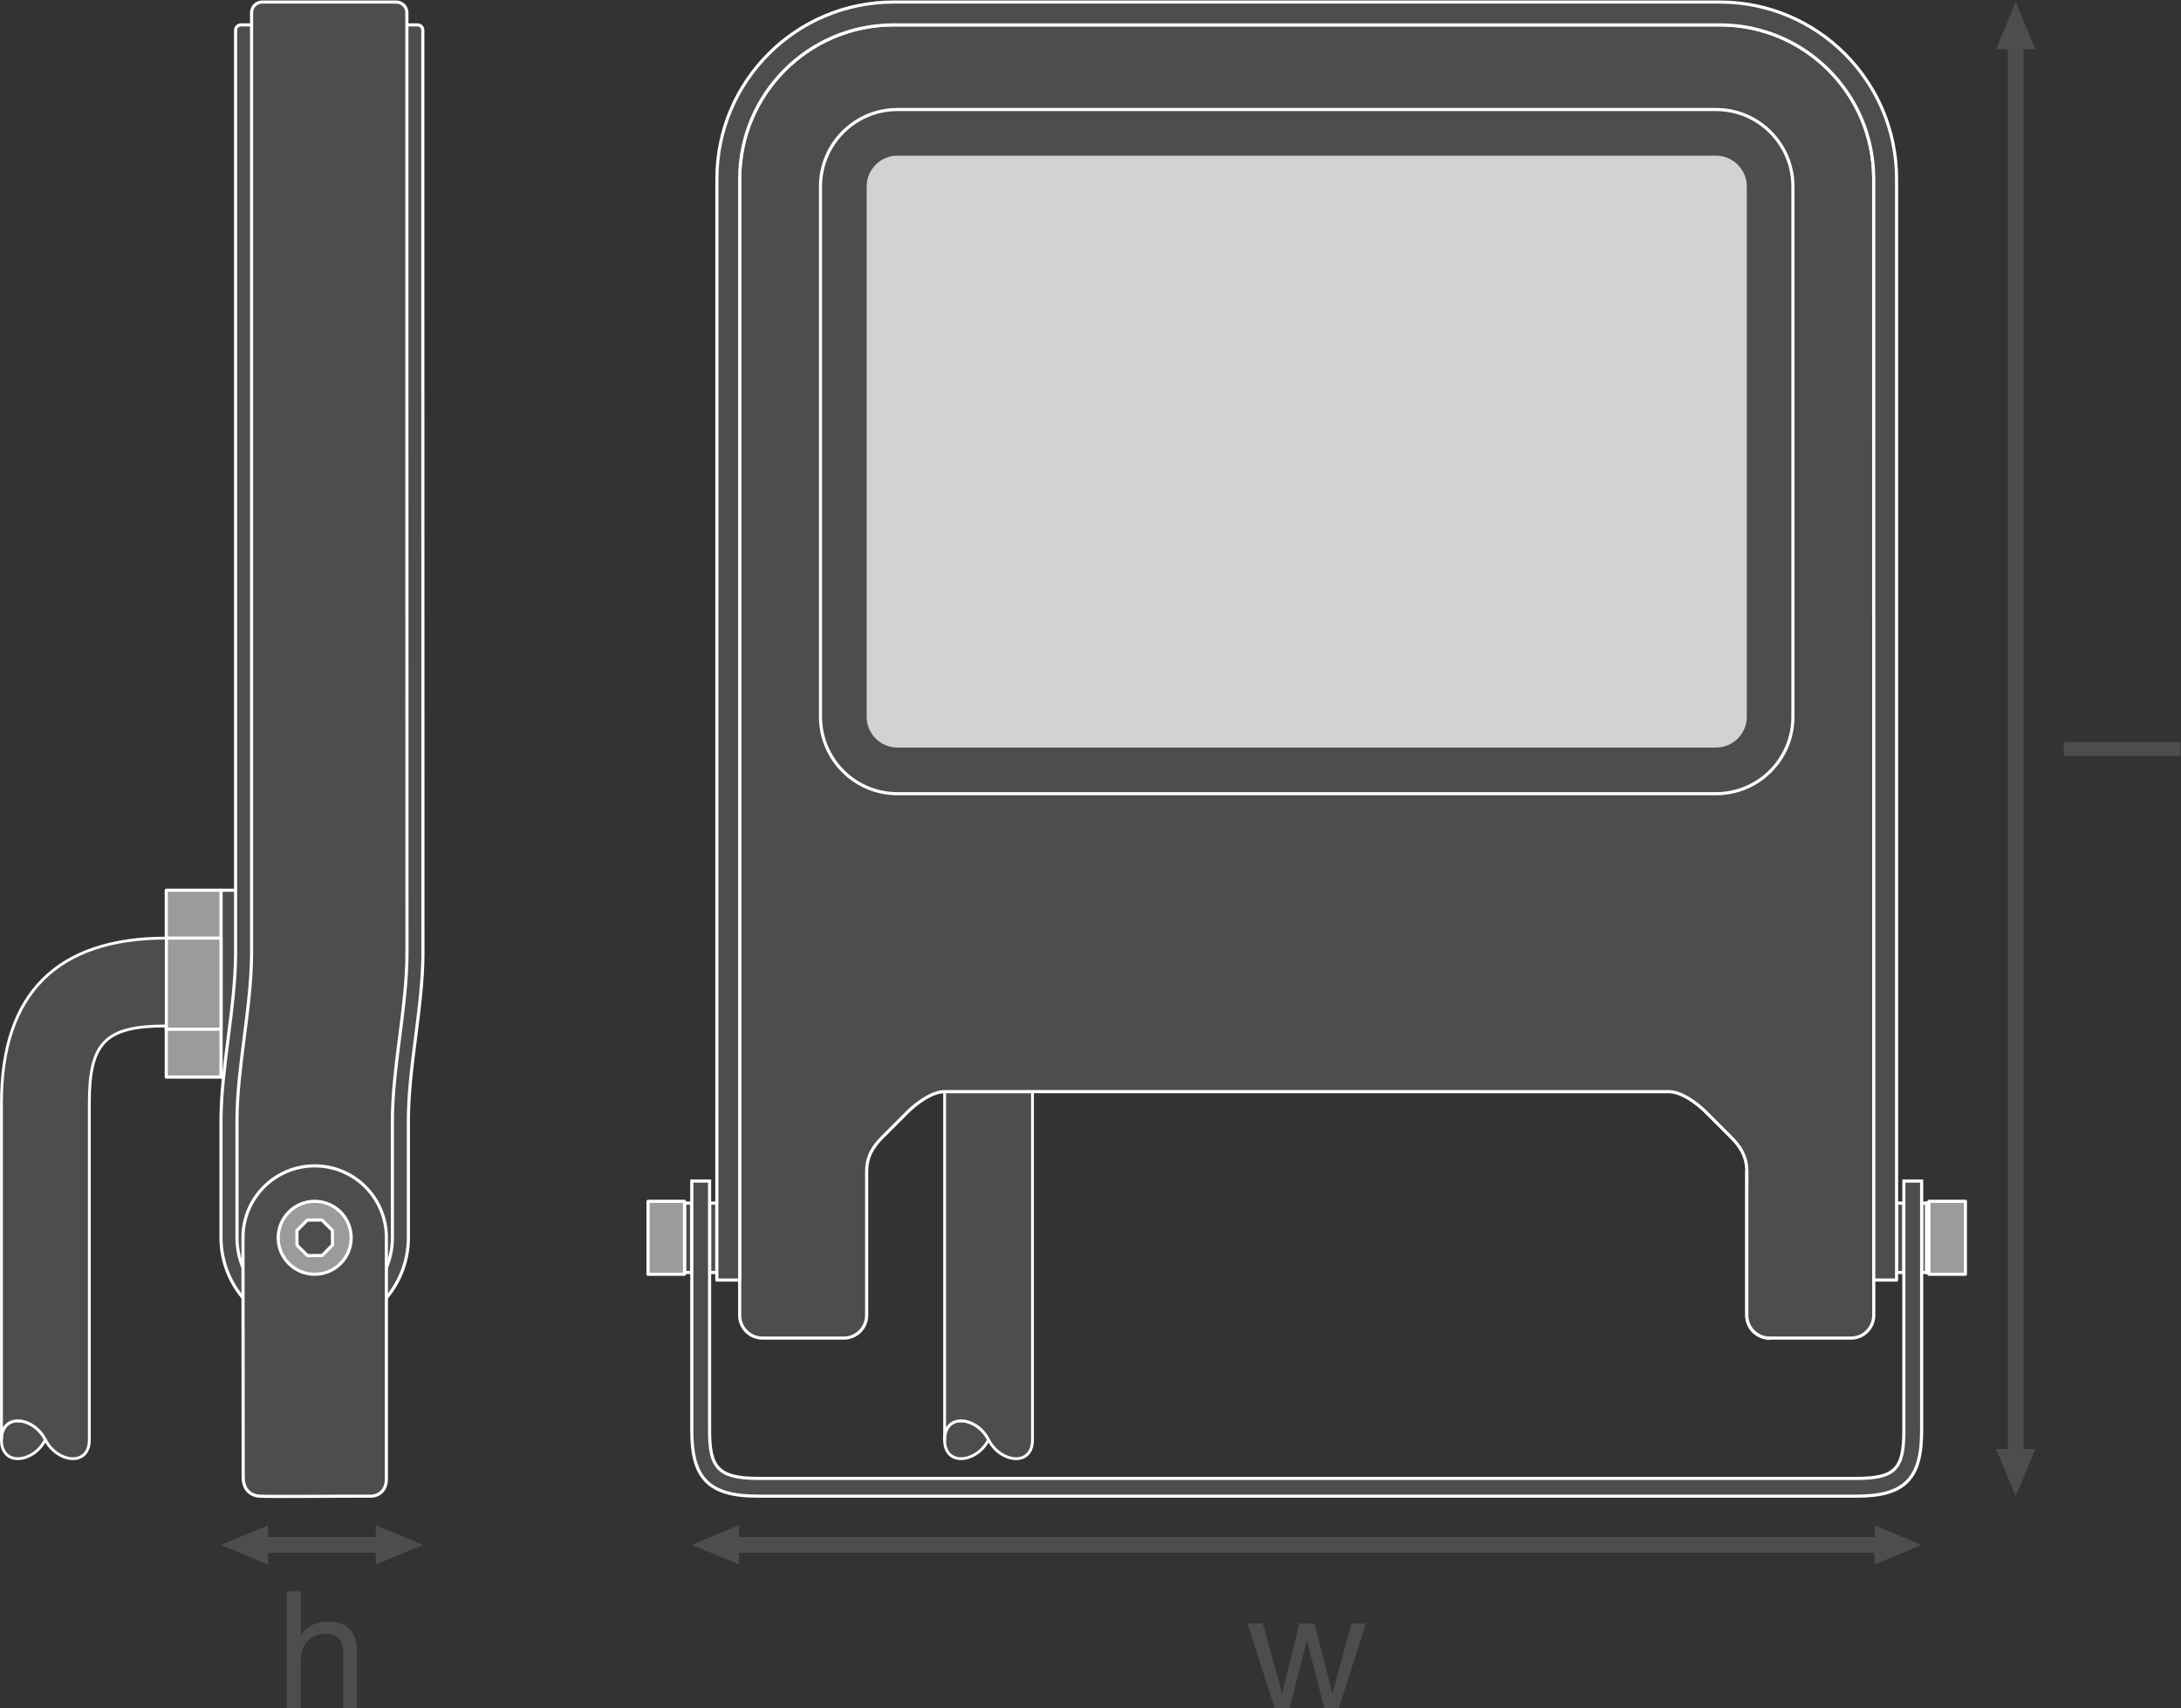 <?xml version="1.0" encoding="UTF-8" standalone="no"?>
<svg
   xmlns:dc="http://purl.org/dc/elements/1.1/"
   xmlns:cc="http://creativecommons.org/ns#"
   xmlns:rdf="http://www.w3.org/1999/02/22-rdf-syntax-ns#"
   xmlns:svg="http://www.w3.org/2000/svg"
   xmlns="http://www.w3.org/2000/svg"
   viewBox="0 0 524.507 410.813"
   height="410.813"
   width="524.507"
   xml:space="preserve"
   id="svg2"
   version="1.1"><rect x="0" y="0" width="524.507" height="410.813" fill="#333333" stroke="none"/><defs
     id="defs6" /><g
     transform="matrix(1.333,0,0,-1.333,0,410.813)"
     id="g10"><g
       transform="scale(0.1)"
       id="g12"><path
         id="path14"
         style="fill:#4f4c4c;fill-opacity:1;fill-rule:nonzero;stroke:none"
         d="m 3672,467.379 -35.43,-85.027 -35.43,85.027 H 3672 v 0 0" /><path
         id="path16"
         style="fill:#4f4c4c;fill-opacity:1;fill-rule:nonzero;stroke:none"
         d="m 3672,2993.14 -35.43,85.04 -35.43,-85.04 H 3672 v 0 0" /><path
         id="path18"
         style="fill:none;stroke:#4f4c4c;stroke-width:28.347;stroke-linecap:butt;stroke-linejoin:round;stroke-miterlimit:3.864;stroke-dasharray:none;stroke-opacity:1"
         d="M 3636.57,3012.55 V 447.91" /><path
         id="path20"
         style="fill:#4f4c4c;fill-opacity:1;fill-rule:nonzero;stroke:none"
         d="m 1333.16,259.02 -85.04,35.429 85.04,35.43 z" /><path
         id="path22"
         style="fill:#4f4c4c;fill-opacity:1;fill-rule:nonzero;stroke:none"
         d="m 3381.82,259.02 85.04,35.429 -85.04,35.43 z" /><path
         id="path24"
         style="fill:none;stroke:#4f4c4c;stroke-width:28.347;stroke-linecap:butt;stroke-linejoin:round;stroke-miterlimit:3.864;stroke-dasharray:none;stroke-opacity:1"
         d="M 3401.23,294.449 H 1313.69" /><path
         id="path26"
         style="fill:#4f4c4c;fill-opacity:1;fill-rule:nonzero;stroke:none"
         d="m 483.738,259.02 -85.039,35.429 85.039,35.43 z" /><path
         id="path28"
         style="fill:#4f4c4c;fill-opacity:1;fill-rule:nonzero;stroke:none"
         d="m 677.988,259.02 85.039,35.429 -85.039,35.43 z" /><path
         id="path30"
         style="fill:none;stroke:#4f4c4c;stroke-width:28.347;stroke-linecap:butt;stroke-linejoin:round;stroke-miterlimit:3.864;stroke-dasharray:none;stroke-opacity:1"
         d="M 697.398,294.449 H 464.27" /><path
         id="path32"
         style="fill:#4f4c4c;fill-opacity:1;fill-rule:nonzero;stroke:none"
         d="m 1783.44,484.16 c -20.73,-41.461 -79.3,-49.43 -79.3,0 0,49.391 58.57,41.418 79.3,0" /><path
         id="path34"
         style="fill:none;stroke:#ffffff;stroke-width:5.102;stroke-linecap:butt;stroke-linejoin:round;stroke-miterlimit:3.864;stroke-dasharray:none;stroke-opacity:1"
         d="m 1783.44,484.16 c -20.73,-41.461 -79.3,-49.43 -79.3,0 0,49.391 58.57,41.418 79.3,0 z" /><path
         id="path36"
         style="fill:#4f4c4c;fill-opacity:1;fill-rule:nonzero;stroke:none"
         d="m 1783.44,484.16 c 20.78,-41.461 79.31,-49.43 79.31,0 v 628.06 H 1704.21 V 484.16 c -0.07,49.391 58.5,41.418 79.23,0 20.78,-41.461 79.31,-49.43 79.31,0" /><path
         id="path38"
         style="fill:none;stroke:#ffffff;stroke-width:5.102;stroke-linecap:butt;stroke-linejoin:round;stroke-miterlimit:3.864;stroke-dasharray:none;stroke-opacity:1"
         d="m 1783.44,484.16 c 20.78,-41.461 79.31,-49.43 79.31,0 v 628.06 H 1704.21 V 484.16 c -0.07,49.391 58.5,41.418 79.23,0 20.78,-41.461 79.31,-49.43 79.31,0" /><path
         id="path40"
         style="fill:#4f4c4c;fill-opacity:1;fill-rule:nonzero;stroke:none"
         d="m 3380.49,708.75 c 0,-22.762 -18.5,-41.191 -41.22,-41.191 h -146.65 c -22.71,0 -41.17,18.429 -41.17,41.191 v 259.371 c 0,28.289 -12.86,46.309 -28.37,61.769 l -45.43,45.42 c -15.44,15.45 -43.73,36.91 -66.96,36.91 H 1704.21 c -23.19,0 -51.52,-21.46 -66.96,-36.91 l -45.39,-45.42 c -15.47,-15.46 -28.32,-33.48 -28.32,-61.769 V 708.75 c 0,-22.762 -18.47,-41.191 -41.25,-41.191 h -146.58 c -22.79,0 -41.25,18.429 -41.25,41.191 l 0.03,2050.45 c 0,153.4 124.39,277.77 277.77,277.77 H 3102.7 c 153.36,0 277.71,-124.37 277.71,-277.77 l 0.08,-2050.45" /><path
         id="path42"
         style="fill:none;stroke:#ffffff;stroke-width:5.669;stroke-linecap:round;stroke-linejoin:round;stroke-miterlimit:3.864;stroke-dasharray:none;stroke-opacity:1"
         d="m 3380.49,708.75 c 0,-22.762 -18.5,-41.191 -41.22,-41.191 h -146.65 c -22.71,0 -41.17,18.429 -41.17,41.191 v 259.371 c 0,28.289 -12.86,46.309 -28.37,61.769 l -45.43,45.42 c -15.44,15.45 -43.73,36.91 -66.96,36.91 H 1704.21 c -23.19,0 -51.52,-21.46 -66.96,-36.91 l -45.39,-45.42 c -15.47,-15.46 -28.32,-33.48 -28.32,-61.769 V 708.75 c 0,-22.762 -18.47,-41.191 -41.25,-41.191 h -146.58 c -22.79,0 -41.25,18.429 -41.25,41.191 l 0.03,2050.45 c 0,153.4 124.39,277.77 277.77,277.77 H 3102.7 c 153.36,0 277.71,-124.37 277.71,-277.77 z" /><path
         id="path44"
         style="fill:#4f4c4c;fill-opacity:1;fill-rule:nonzero;stroke:none"
         d="m 3192.62,667.559 c -22.71,0 -41.17,18.429 -41.17,41.191 v 259.371" /><path
         id="path46"
         style="fill:none;stroke:#ffffff;stroke-width:5.669;stroke-linecap:round;stroke-linejoin:round;stroke-miterlimit:3.864;stroke-dasharray:none;stroke-opacity:1"
         d="m 3192.62,667.559 c -22.71,0 -41.17,18.429 -41.17,41.191 v 259.371" /><path
         id="path48"
         style="fill:#4f4c4c;fill-opacity:1;fill-rule:evenodd;stroke:none"
         d="m 1480.26,2745.39 c 0,76.71 62.19,138.87 138.91,138.87 h 1476.65 c 76.67,0 138.83,-62.16 138.83,-138.87 v -956.73 c 0,-76.71 -62.16,-138.88 -138.83,-138.88 H 1619.17 c -76.72,0 -138.91,62.17 -138.91,138.88 v 956.73" /><path
         id="path50"
         style="fill:none;stroke:#ffffff;stroke-width:5.669;stroke-linecap:round;stroke-linejoin:round;stroke-miterlimit:3.864;stroke-dasharray:none;stroke-opacity:1"
         d="m 1480.26,2745.39 c 0,76.71 62.19,138.87 138.91,138.87 h 1476.65 c 76.67,0 138.83,-62.16 138.83,-138.87 v -956.73 c 0,-76.71 -62.16,-138.88 -138.83,-138.88 H 1619.17 c -76.72,0 -138.91,62.17 -138.91,138.88 z" /><path
         id="path52"
         style="fill:#d3d2d2;fill-opacity:1;fill-rule:nonzero;stroke:none"
         d="m 1563.54,1788.66 v 956.73 c 0,30.7 24.89,55.62 55.63,55.62 h 1476.65 c 30.65,0 55.63,-24.92 55.63,-55.62 v -956.73 c 0,-30.7 -24.98,-55.62 -55.63,-55.62 H 1619.17 c -30.74,0 -55.63,24.92 -55.63,55.62" /><path
         id="path54"
         style="fill:#4f4c4c;fill-opacity:1;fill-rule:evenodd;stroke:none"
         d="m 1280.18,911.129 h 13.16 V 785.93 h -13.16 v 125.199" /><path
         id="path56"
         style="fill:none;stroke:#ffffff;stroke-width:5.669;stroke-linecap:butt;stroke-linejoin:miter;stroke-miterlimit:10;stroke-dasharray:none;stroke-opacity:1"
         d="m 1280.18,911.129 h 13.16 V 785.93 h -13.16 z" /><path
         id="path58"
         style="fill:#4f4c4c;fill-opacity:1;fill-rule:evenodd;stroke:none"
         d="m 1234.96,911.129 h 13.16 V 785.93 h -13.16 v 125.199" /><path
         id="path60"
         style="fill:none;stroke:#ffffff;stroke-width:5.669;stroke-linecap:round;stroke-linejoin:round;stroke-miterlimit:3.864;stroke-dasharray:none;stroke-opacity:1"
         d="m 1234.96,911.129 h 13.16 V 785.93 h -13.16 z" /><path
         id="path62"
         style="fill:#4f4c4c;fill-opacity:1;fill-rule:evenodd;stroke:none"
         d="m 3421.64,911.129 h 13.16 V 785.93 h -13.16 v 125.199" /><path
         id="path64"
         style="fill:none;stroke:#ffffff;stroke-width:5.669;stroke-linecap:round;stroke-linejoin:round;stroke-miterlimit:3.864;stroke-dasharray:none;stroke-opacity:1"
         d="m 3421.64,911.129 h 13.16 V 785.93 h -13.16 z" /><path
         id="path66"
         style="fill:#9c9a9b;fill-opacity:1;fill-rule:evenodd;stroke:none"
         d="m 1169.14,914.352 h 65.82 V 782.711 h -65.82 v 131.641" /><path
         id="path68"
         style="fill:none;stroke:#ffffff;stroke-width:5.669;stroke-linecap:round;stroke-linejoin:round;stroke-miterlimit:3.864;stroke-dasharray:none;stroke-opacity:1"
         d="m 1169.14,914.352 h 65.82 V 782.711 h -65.82 z" /><path
         id="path70"
         style="fill:#4f4c4c;fill-opacity:1;fill-rule:evenodd;stroke:none"
         d="m 3480.03,911.129 h -13.17 V 785.93 h 13.17 v 125.199" /><path
         id="path72"
         style="fill:none;stroke:#ffffff;stroke-width:5.669;stroke-linecap:round;stroke-linejoin:round;stroke-miterlimit:3.864;stroke-dasharray:none;stroke-opacity:1"
         d="m 3480.03,911.129 h -13.17 V 785.93 h 13.17 z" /><path
         id="path74"
         style="fill:#9c9a9b;fill-opacity:1;fill-rule:evenodd;stroke:none"
         d="m 3545.83,914.352 h -65.81 V 782.711 h 65.81 v 131.641" /><path
         id="path76"
         style="fill:none;stroke:#ffffff;stroke-width:5.669;stroke-linecap:round;stroke-linejoin:round;stroke-miterlimit:3.864;stroke-dasharray:none;stroke-opacity:1"
         d="m 3545.83,914.352 h -65.81 V 782.711 h 65.81 z" /><path
         id="path78"
         style="fill:#4f4c4c;fill-opacity:1;fill-rule:evenodd;stroke:none"
         d="m 3475.48,911.129 v 0 -125.199 z" /><path
         id="path80"
         style="fill:none;stroke:#ffffff;stroke-width:5.669;stroke-linecap:round;stroke-linejoin:round;stroke-miterlimit:3.864;stroke-dasharray:none;stroke-opacity:1"
         d="m 3475.48,911.129 v 0 -125.199 z" /><path
         id="path82"
         style="fill:#4f4c4c;fill-opacity:1;fill-rule:nonzero;stroke:none"
         d="m 3421.63,772.262 h -41.14 l -0.08,1986.938 c 0,153.4 -124.35,277.77 -277.71,277.77 H 1612.26 c -153.38,0 -277.77,-124.37 -277.77,-277.77 l -0.03,-1986.938 h -41.18 l 0.08,1986.938 c 0,176.17 142.74,318.98 318.9,318.98 H 3102.7 c 176.16,0 318.93,-142.81 318.93,-318.98 V 772.262" /><path
         id="path84"
         style="fill:none;stroke:#ffffff;stroke-width:5.669;stroke-linecap:round;stroke-linejoin:round;stroke-miterlimit:3.864;stroke-dasharray:none;stroke-opacity:1"
         d="m 3421.63,772.262 h -41.14 l -0.08,1986.938 c 0,153.4 -124.35,277.77 -277.71,277.77 H 1612.26 c -153.38,0 -277.77,-124.37 -277.77,-277.77 l -0.03,-1986.938 h -41.18 l 0.08,1986.938 c 0,176.17 142.74,318.98 318.9,318.98 H 3102.7 c 176.16,0 318.93,-142.81 318.93,-318.98 z" /><path
         id="path86"
         style="fill:#4f4c4c;fill-opacity:1;fill-rule:nonzero;stroke:none"
         d="M 3349.35,382.352 H 1367.2 c -89.3,0 -119.08,32.898 -119.08,117.566 v 450.953 h 32.06 V 499.918 c 0,-64.469 14.4,-85.496 87.02,-85.496 h 1982.15 c 68.98,0 85.45,16.476 85.45,85.496 v 450.953 h 32.06 V 499.918 c 0,-86.688 -30.85,-117.566 -117.51,-117.566" /><path
         id="path88"
         style="fill:none;stroke:#ffffff;stroke-width:5.669;stroke-linecap:butt;stroke-linejoin:miter;stroke-miterlimit:10;stroke-dasharray:none;stroke-opacity:1"
         d="M 3349.35,382.352 H 1367.2 c -89.3,0 -119.08,32.898 -119.08,117.566 v 450.953 h 32.06 V 499.918 c 0,-64.469 14.4,-85.496 87.02,-85.496 h 1982.15 c 68.98,0 85.45,16.476 85.45,85.496 v 450.953 h 32.06 V 499.918 c 0,-86.688 -30.85,-117.566 -117.51,-117.566 z" /><path
         id="path90"
         style="fill:#4f4c4c;fill-opacity:1;fill-rule:nonzero;stroke:none"
         d="m 438.352,1475.61 h -39.653 v -337.06 h 39.653 v 337.06" /><path
         id="path92"
         style="fill:none;stroke:#ffffff;stroke-width:5.669;stroke-linecap:round;stroke-linejoin:round;stroke-miterlimit:3.864;stroke-dasharray:none;stroke-opacity:1"
         d="m 438.352,1475.61 h -39.653 v -337.06 h 39.653 z" /><path
         id="path94"
         style="fill:#9c9a9b;fill-opacity:1;fill-rule:evenodd;stroke:none"
         d="m 398.699,1475.61 h -98.754 v -337.06 h 98.754 v 337.06" /><path
         id="path96"
         style="fill:none;stroke:#ffffff;stroke-width:5.669;stroke-linecap:round;stroke-linejoin:round;stroke-miterlimit:3.864;stroke-dasharray:none;stroke-opacity:1"
         d="m 398.699,1475.61 h -98.754 v -337.06 h 98.754 z" /><path
         id="path98"
         style="fill:#9c9a9b;fill-opacity:1;fill-rule:evenodd;stroke:none"
         d="m 398.699,1389.27 h -98.754 v -164.42 h 98.754 v 164.42" /><path
         id="path100"
         style="fill:none;stroke:#ffffff;stroke-width:5.669;stroke-linecap:round;stroke-linejoin:round;stroke-miterlimit:3.864;stroke-dasharray:none;stroke-opacity:1"
         d="m 398.699,1389.27 h -98.754 v -164.42 h 98.754 z" /><path
         id="path102"
         style="fill:#4f4c4c;fill-opacity:1;fill-rule:nonzero;stroke:none"
         d="m 81.856,484.16 c -20.727,-41.461 -79.305,-49.43 -79.305,0 0,49.391 58.578,41.418 79.305,0" /><path
         id="path104"
         style="fill:none;stroke:#ffffff;stroke-width:5.102;stroke-linecap:butt;stroke-linejoin:round;stroke-miterlimit:3.864;stroke-dasharray:none;stroke-opacity:1"
         d="m 81.856,484.16 c -20.727,-41.461 -79.305,-49.43 -79.305,0 0,49.391 58.578,41.418 79.305,0 z" /><path
         id="path106"
         style="fill:#4f4c4c;fill-opacity:1;fill-rule:nonzero;stroke:none"
         d="m 81.856,484.16 c 20.777,-41.461 79.305,-49.43 79.305,0 v 607.81 c 0,109.5 29.293,138.78 138.801,138.78 l -0.016,158.52 c -197.058,0 -297.32,-100.25 -297.32,-297.3 V 484.16 c -0.074,49.391 58.504,41.418 79.231,0 20.777,-41.461 79.305,-49.43 79.305,0" /><path
         id="path108"
         style="fill:none;stroke:#ffffff;stroke-width:5.102;stroke-linecap:butt;stroke-linejoin:round;stroke-miterlimit:3.864;stroke-dasharray:none;stroke-opacity:1"
         d="m 81.856,484.16 c 20.777,-41.461 79.305,-49.43 79.305,0 v 607.81 c 0,109.5 29.293,138.78 138.801,138.78 l -0.016,158.52 c -197.058,0 -297.32,-100.25 -297.32,-297.3 V 484.16 c -0.074,49.391 58.504,41.418 79.231,0 20.777,-41.461 79.305,-49.43 79.305,0" /><path
         id="path110"
         style="fill:#4f4c4c;fill-opacity:1;fill-rule:nonzero;stroke:none"
         d="m 398.699,1059.57 c 0,-95.261 0,-210.609 0,-210.609 0,-93.352 75.688,-169.02 169.031,-169.02 93.356,0 169.051,75.668 169.051,169.02 0,0 -0.027,113.809 -0.027,210.609 0,96.79 26.273,206.62 26.273,302.75 0,96.14 -0.211,1222.17 -0.211,1222.17 v 379.09 63.8 c 0,5.3 -4.285,9.59 -9.625,9.59 l -81.511,-0.01 -12.117,0.08 -30.454,-0.08 -194.484,0.01 c -5.301,0 -9.598,-4.29 -9.598,-9.61 v -442.87 c 0,0 0,-1125.37 0,-1222.17 0,-96.8 -26.328,-207.49 -26.328,-302.75" /><path
         id="path112"
         style="fill:none;stroke:#ffffff;stroke-width:5.669;stroke-linecap:round;stroke-linejoin:round;stroke-miterlimit:3.864;stroke-dasharray:none;stroke-opacity:1"
         d="m 398.699,1059.57 c 0,-95.261 0,-210.609 0,-210.609 0,-93.352 75.688,-169.02 169.031,-169.02 93.356,0 169.051,75.668 169.051,169.02 0,0 -0.027,113.809 -0.027,210.609 0,96.79 26.273,206.62 26.273,302.75 0,96.14 -0.211,1222.17 -0.211,1222.17 v 379.09 63.8 c 0,5.3 -4.285,9.59 -9.625,9.59 l -81.511,-0.01 -12.117,0.08 -30.454,-0.08 -194.484,0.01 c -5.301,0 -9.598,-4.29 -9.598,-9.61 v -442.87 c 0,0 0,-1125.37 0,-1222.17 0,-96.8 -26.328,-207.49 -26.328,-302.75 z" /><path
         id="path114"
         style="fill:#4f4c4c;fill-opacity:1;fill-rule:nonzero;stroke:none"
         d="m 497.164,3078.16 c -2.121,0.14 -4.242,0.14 -6.34,0 l -17.773,0.02 c -10.613,0 -19.188,-8.61 -19.188,-19.22 v -22.76 -449.04 c 0,0 0,-1128.04 0,-1224.84 0,-96.8 -26.324,-206.85 -26.324,-302.75 0,-95.91 0,-210.609 0,-210.609 0,-77.43 62.75,-140.211 140.191,-140.211 77.438,0 140.219,62.781 140.219,140.211 0,0 -0.027,113.809 -0.027,210.609 0,96.79 26.281,205.33 26.281,302.75 0,97.42 -0.16,1224.84 -0.16,1224.84 v 471.8 c 0,10.61 -8.598,19.22 -19.219,19.22 l -217.66,-0.02" /><path
         id="path116"
         style="fill:none;stroke:#ffffff;stroke-width:5.669;stroke-linecap:round;stroke-linejoin:round;stroke-miterlimit:3.864;stroke-dasharray:none;stroke-opacity:1"
         d="m 497.164,3078.16 c -2.121,0.14 -4.242,0.14 -6.34,0 l -17.773,0.02 c -10.613,0 -19.188,-8.61 -19.188,-19.22 v -22.76 -449.04 c 0,0 0,-1128.04 0,-1224.84 0,-96.8 -26.324,-206.85 -26.324,-302.75 0,-95.91 0,-210.609 0,-210.609 0,-77.43 62.75,-140.211 140.191,-140.211 77.438,0 140.219,62.781 140.219,140.211 0,0 -0.027,113.809 -0.027,210.609 0,96.79 26.281,205.33 26.281,302.75 0,97.42 -0.16,1224.84 -0.16,1224.84 v 471.8 c 0,10.61 -8.598,19.22 -19.219,19.22 z" /><path
         id="path118"
         style="fill:#4f4c4c;fill-opacity:1;fill-rule:nonzero;stroke:none"
         d="m 567.73,978.309 c -71.445,0 -129.351,-57.918 -129.351,-129.348 l 0.355,-433.313 c 0,-14.207 6.758,-30.289 27.383,-33.148 5.852,-0.809 56.254,-0.641 102.383,-0.441 46.988,0.171 93.762,0.5 96.867,0.293 16.43,-1.141 31.723,8.839 31.723,31.109 v 435.5 c 0,71.437 -57.91,129.348 -129.36,129.348" /><path
         id="path120"
         style="fill:none;stroke:#ffffff;stroke-width:5.669;stroke-linecap:round;stroke-linejoin:round;stroke-miterlimit:3.864;stroke-dasharray:none;stroke-opacity:1"
         d="m 567.73,978.309 c -71.445,0 -129.351,-57.918 -129.351,-129.348 l 0.355,-433.313 c 0,-14.207 6.758,-30.289 27.383,-33.148 5.852,-0.809 56.254,-0.641 102.383,-0.441 46.988,0.171 93.762,0.5 96.867,0.293 16.43,-1.141 31.723,8.839 31.723,31.109 v 435.5 c 0,71.437 -57.91,129.348 -129.36,129.348 z" /><path
         id="path122"
         style="fill:#9c9a9b;fill-opacity:1;fill-rule:evenodd;stroke:none"
         d="m 633.574,848.551 c 0,36.32 -29.508,65.801 -65.859,65.801 -36.297,0 -65.801,-29.481 -65.801,-65.801 0,-36.36 29.504,-65.84 65.801,-65.84 36.351,0 65.859,29.48 65.859,65.84" /><path
         id="path124"
         style="fill:none;stroke:#ffffff;stroke-width:5.669;stroke-linecap:round;stroke-linejoin:round;stroke-miterlimit:3.864;stroke-dasharray:none;stroke-opacity:1"
         d="m 633.574,848.551 c 0,36.32 -29.508,65.801 -65.859,65.801 -36.297,0 -65.801,-29.481 -65.801,-65.801 0,-36.36 29.504,-65.84 65.801,-65.84 36.351,0 65.859,29.48 65.859,65.84 z" /><path
         id="path126"
         style="fill:#4f4c4c;fill-opacity:1;fill-rule:evenodd;stroke:none"
         d="m 554.734,816.422 12.981,0.117 13.551,0.102 9.086,9.269 9.488,9.649 -0.082,12.992 -0.149,13.519 -9.257,9.121 -9.598,9.481 -13.039,-0.113 -13.516,-0.137 -9.062,-9.231 -9.496,-9.671 0.117,-12.969 0.117,-13.551 9.262,-9.09 9.597,-9.488" /><path
         id="path128"
         style="fill:none;stroke:#ffffff;stroke-width:5.669;stroke-linecap:round;stroke-linejoin:round;stroke-miterlimit:3.864;stroke-dasharray:none;stroke-opacity:1"
         d="m 554.734,816.422 12.981,0.117 13.551,0.102 9.086,9.269 9.488,9.649 -0.082,12.992 -0.149,13.519 -9.257,9.121 -9.598,9.481 -13.039,-0.113 -13.516,-0.137 -9.062,-9.231 -9.496,-9.671 0.117,-12.969 0.117,-13.551 9.262,-9.09 z" /><path
         id="path130"
         style="fill:#4f4c4c;fill-opacity:1;fill-rule:nonzero;stroke:none"
         d="m 3723.25,1717.83 v 25.07 h 210.6 v -25.07 h -210.6" /><path
         id="path132"
         style="fill:#4f4c4c;fill-opacity:1;fill-rule:nonzero;stroke:none"
         d="M 2415.55,0 H 2389 l -30.97,121.219 h -0.59 L 2326.77,0 h -27.14 l -48.96,152.488 h 27.72 l 34.52,-124.769 h 0.58 l 30.68,124.769 h 27.43 l 31.85,-124.769 h 0.59 l 34.22,124.769 h 25.95 L 2415.55,0" /><path
         id="path134"
         style="fill:#4f4c4c;fill-opacity:1;fill-rule:nonzero;stroke:none"
         d="m 517.695,210.59 h 25.075 v -80.52 h 0.585 c 7.961,18.578 30.086,25.95 48.083,25.95 40.109,0 52.5,-23 52.5,-55.739 V 0 h -25.075 v 103.23 c 0,18.879 -11.797,30.668 -30.968,30.668 -30.379,0 -45.125,-20.347 -45.125,-47.777 V 0 h -25.075 v 210.59" /></g></g></svg>